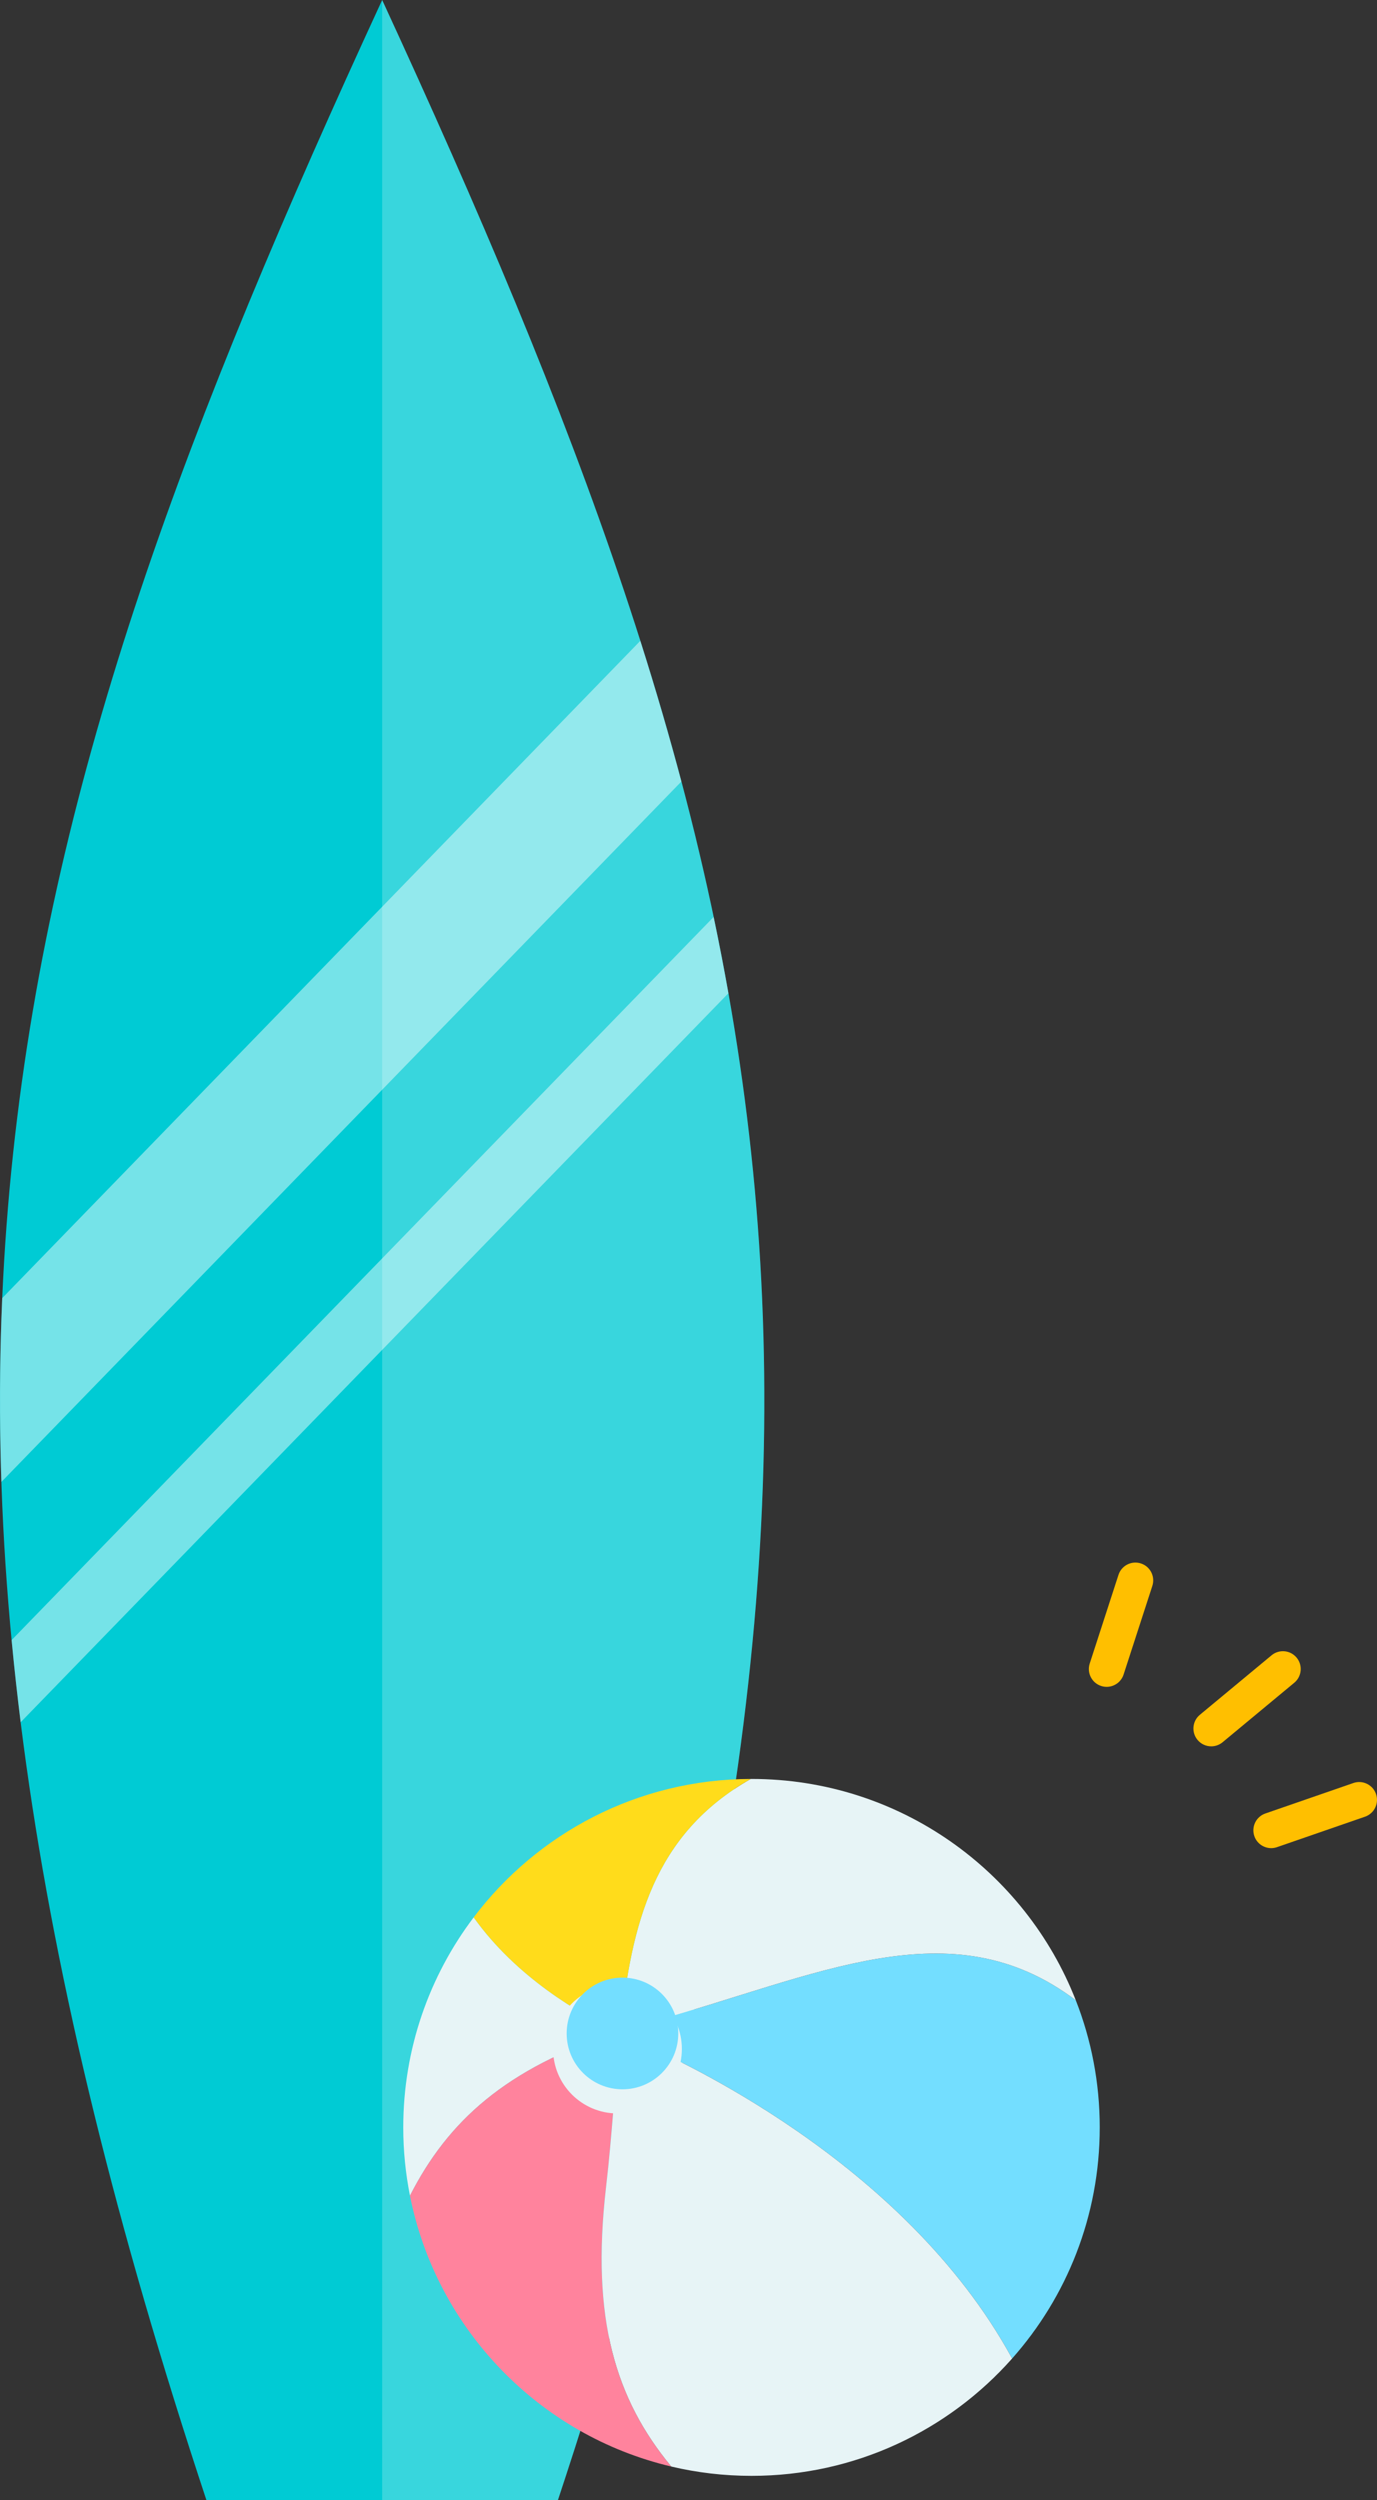   <svg xmlns="http://www.w3.org/2000/svg" viewBox="0 0 376.293 682.78">
   <rect x="0" y="0" width="376.293" height="682.78" fill="#333333" stroke="none"/>
   <g>
    <g>
     <g>
      <path d="M104.434,0h0C-1.22,228.919-42.842,383.425,56.41,682.78h96.05C251.711,383.424,210.089,228.919,104.434,0Z" style="fill:#00cbd4;">
      </path>
      <g style="opacity:.22;">
       <path d="M104.435,682.78h48.025C251.711,383.425,210.089,228.919,104.435,0V682.78Z" style="fill:#fff;">
       </path>
      </g>
      <g style="opacity:.46;">
       <path d="M174.977,175.013L.608,354.514c-.716,16.414-.798,33.117-.225,50.201L186.201,213.43c-3.394-12.783-7.141-25.572-11.223-38.416Zm20.034,75.41L3.177,447.903c.704,7.399,1.524,14.877,2.468,22.444l193.4-199.091c-1.235-6.963-2.579-13.905-4.034-20.832Z" style="fill:#fff;">
       </path>
      </g>
     </g>
     <g>
      <path d="M300.525,580.999c0,24.223-9.035,46.314-23.943,63.111-29.61-54.357-92.815-82.266-101.326-86.082-1.44-.636-3.442-1.534-5.836-2.694,.019-.224,.037-.43,.075-.636,2.45-.786,4.994-1.534,7.632-2.263,46.352-12.757,82.584-31.986,116.852-6.173,4.227,10.756,6.547,22.484,6.547,34.736Z" style="fill:#73deff;">
      </path>
      <path d="M293.978,546.263c-34.268-25.813-70.5-6.584-116.852,6.173-2.637,.73-5.181,1.478-7.632,2.263,3.049-29.498,9.147-53.778,35.652-68.873h.224c40.31,0,74.746,25.065,88.607,60.437Z" style="fill:#e7f4f6;">
      </path>
      <path d="M205.147,485.827c-26.505,15.095-32.603,39.374-35.652,68.873-.281,.094-.561,.187-.842,.262-10.381-5.069-27.497-14.889-39.225-31.313,17.321-22.914,44.78-37.747,75.719-37.822Z" style="fill:#ffdc1b;">
      </path>
      <path d="M168.653,554.961c-30.471,9.914-46.277,24.373-56.621,44.668-1.197-6.023-1.833-12.252-1.833-18.63,0-21.53,7.164-41.395,19.229-57.35,11.728,16.423,28.843,26.244,39.225,31.313Z" style="fill:#e7f4f6;">
      </path>
      <path d="M183.449,673.609c-36.045-8.492-64.178-37.485-71.417-73.979,10.344-20.295,26.15-34.754,56.621-44.668,.262,.131,.524,.262,.767,.374-1.347,13.131-2.095,27.291-3.816,42.124-4.134,35.951,2.675,57.818,17.845,76.149Z" style="fill:#ff839d;">
      </path>
      <path d="M276.582,644.111c-17.433,19.659-42.872,32.042-71.211,32.042-7.538,0-14.889-.879-21.923-2.544-15.17-18.331-21.979-40.198-17.845-76.149,1.721-14.833,2.469-28.993,3.816-42.124,2.394,1.16,4.396,2.058,5.836,2.694,8.511,3.816,71.716,31.724,101.326,86.082Z" style="fill:#e7f4f6;">
      </path>
      <circle cx="168.737" cy="559.577" r="17.6" style="fill:#e7f4f6;">
      </circle>
      <circle cx="170.103" cy="555.335" r="15.249" style="fill:#73deff;">
      </circle>
     </g>
     <g>
      <g>
       <line x1="302.418" y1="455.809" x2="310.274" y2="431.602" style="fill:#fff;">
       </line>
       <path d="M302.418,460.676c-.498,0-1.004-.077-1.503-.239-2.556-.83-3.956-3.574-3.126-6.13l7.856-24.208c.829-2.557,3.575-3.957,6.13-3.126,2.556,.83,3.956,3.574,3.126,6.13l-7.856,24.208c-.667,2.057-2.575,3.365-4.627,3.365Z" style="fill:#ffbf00;">
       </path>
      </g>
      <g>
       <line x1="330.992" y1="472.056" x2="350.582" y2="455.809" style="fill:#fff;">
       </line>
       <path d="M330.996,476.922c-1.398,0-2.786-.599-3.748-1.759-1.716-2.068-1.43-5.136,.639-6.852l19.589-16.248c2.069-1.717,5.137-1.43,6.852,.639,1.716,2.068,1.43,5.136-.639,6.852l-19.589,16.248c-.908,.753-2.01,1.121-3.104,1.121Z" style="fill:#ffbf00;">
       </path>
      </g>
      <g>
       <line x1="347.375" y1="499.858" x2="371.427" y2="491.538" style="fill:#fff;">
       </line>
       <path d="M347.375,504.725c-2.017,0-3.902-1.264-4.599-3.276-.878-2.54,.469-5.311,3.008-6.189l24.052-8.32c2.54-.878,5.311,.469,6.189,3.008,.878,2.54-.469,5.311-3.008,6.189l-24.052,8.32c-.526,.182-1.063,.269-1.591,.269Z" style="fill:#ffbf00;">
       </path>
      </g>
     </g>
    </g>
   </g>
  </svg>
